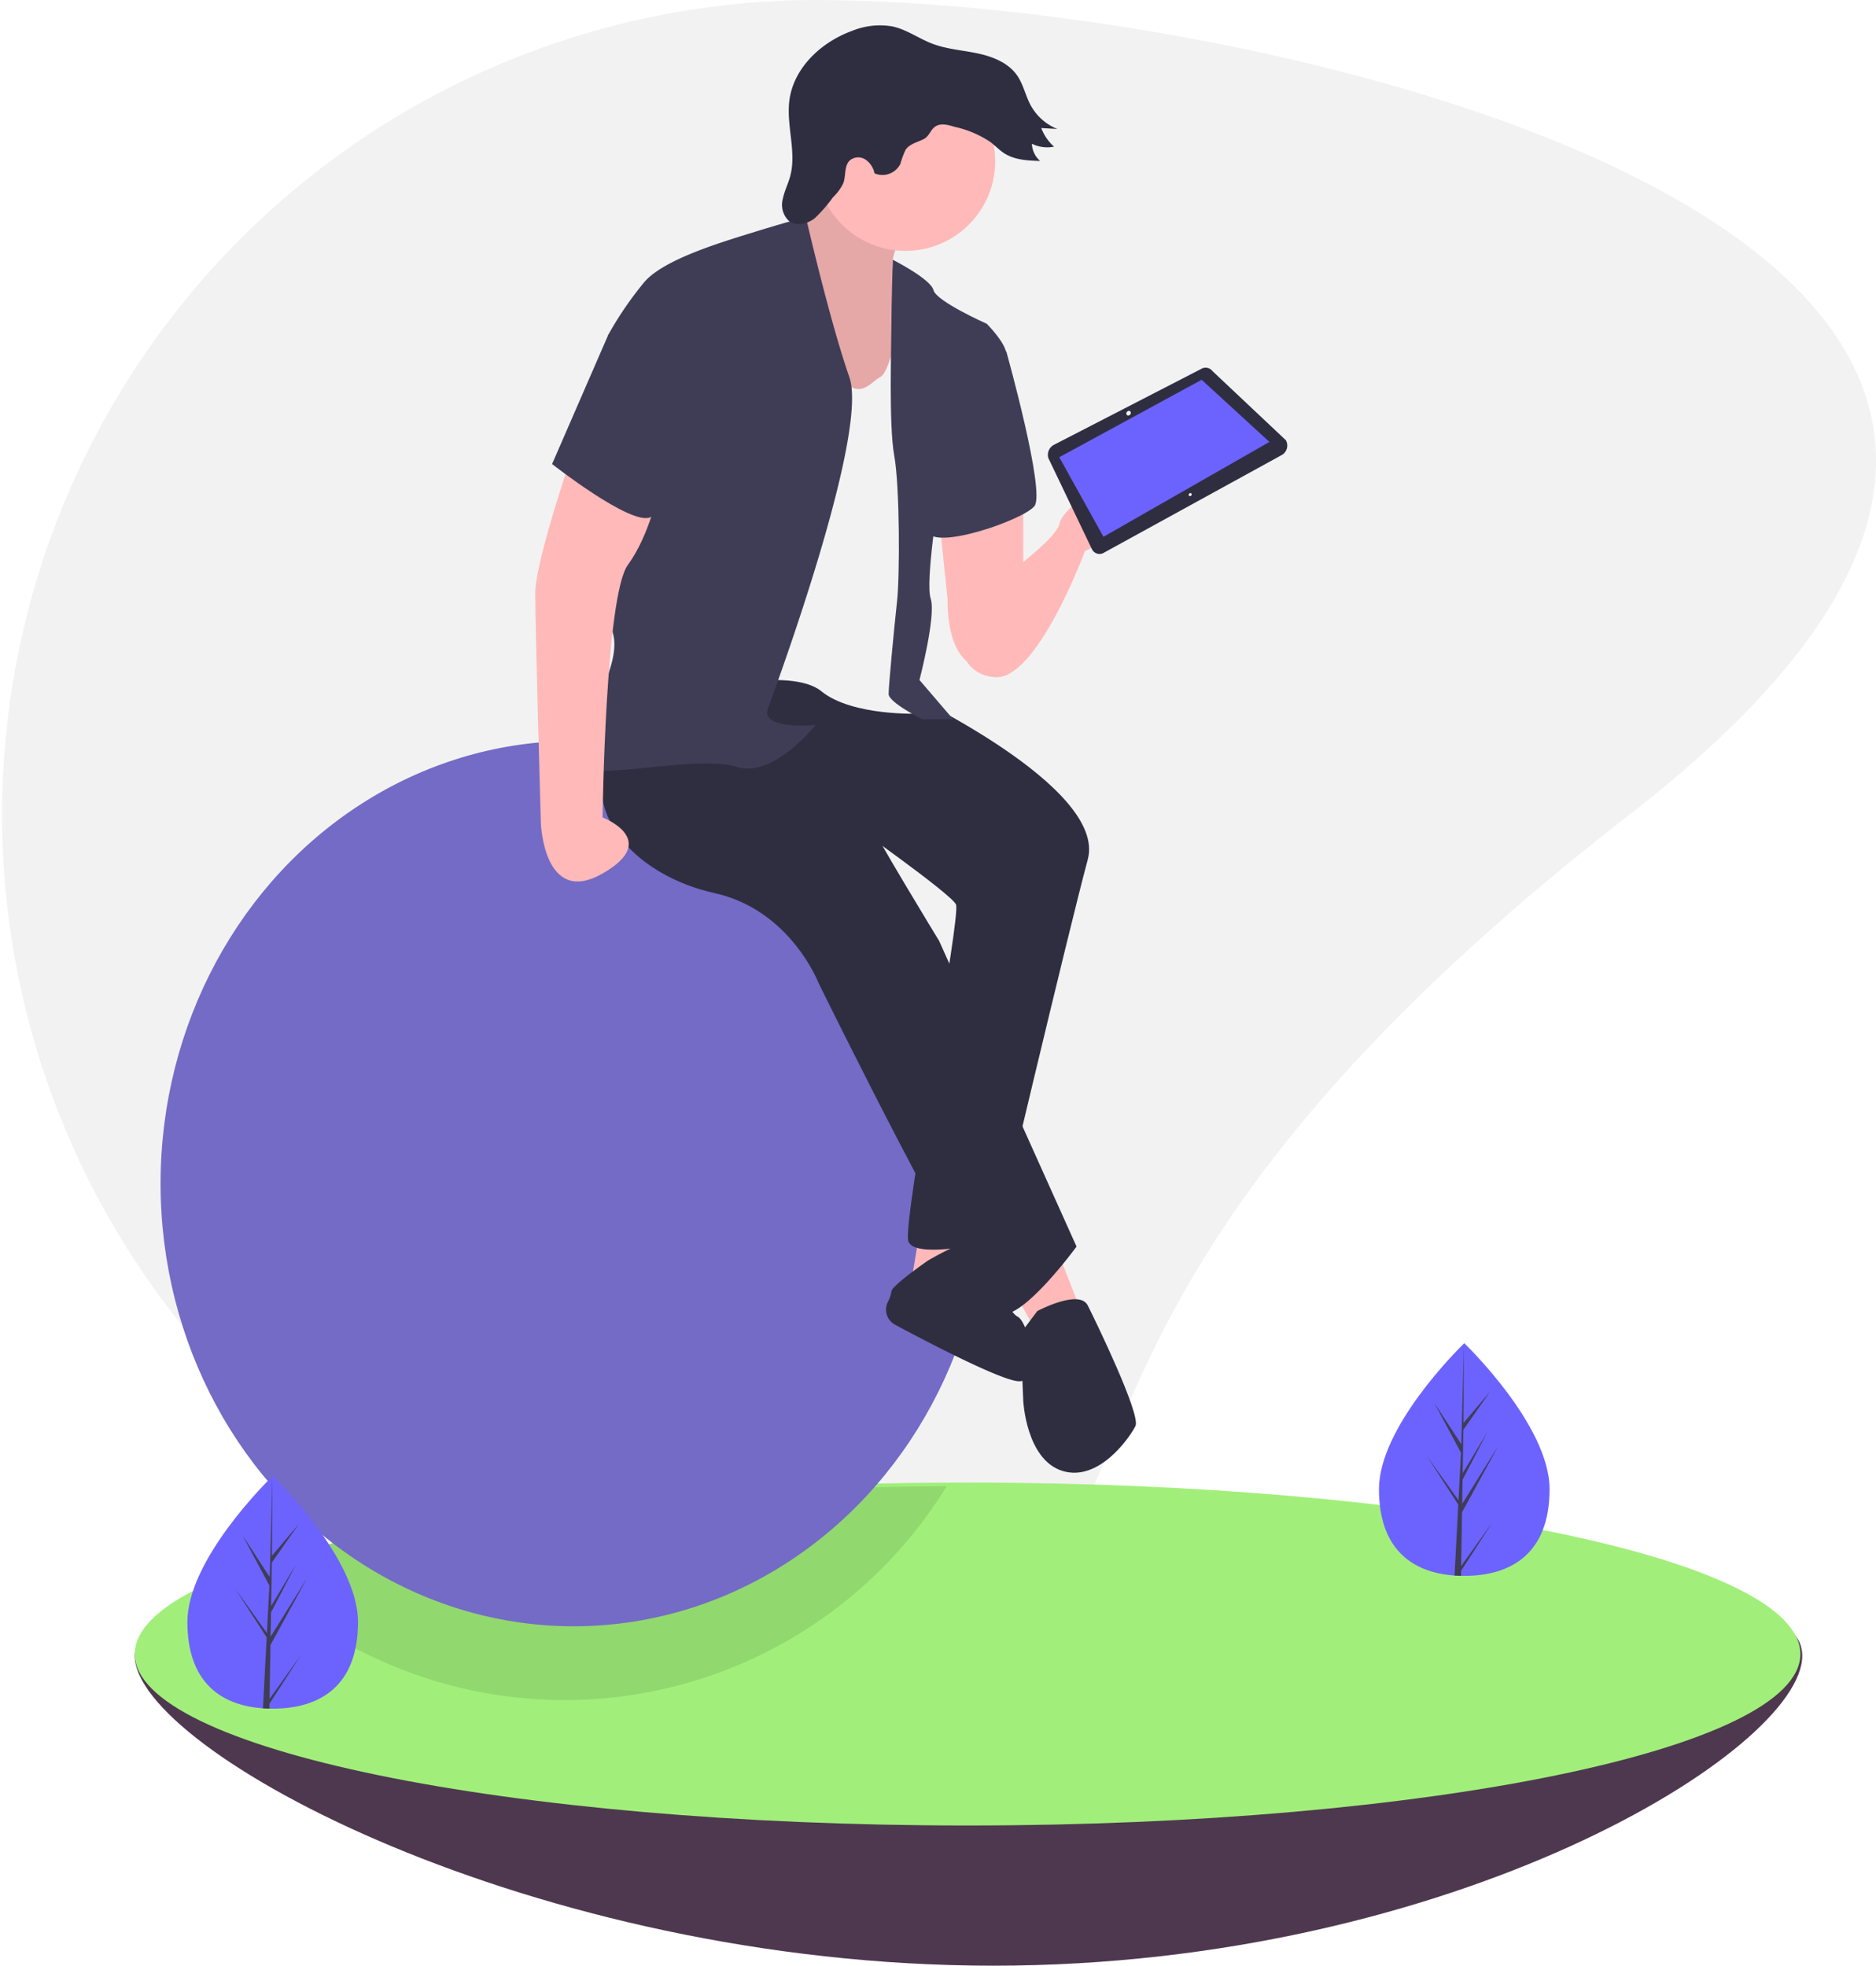 <svg xmlns="http://www.w3.org/2000/svg" width="348" height="364.643" viewBox="0 0 348 364.643">
  <g id="proactive2" transform="translate(0)">
    <path id="Path_1918" data-name="Path 1918" d="M306.5,219.023C170.128,324.7,238.836,370.154,155.369,370.154a151.131,151.131,0,0,1,0-302.261C238.836,67.893,442.872,113.35,306.5,219.023Z" transform="translate(-4.238 -67.892)" fill="#f2f2f2"/>
    <path id="Path_1919" data-name="Path 1919" d="M350.081,512.221c0,17.563-64.718,57.484-150.04,57.484S40.762,529.784,40.762,512.221c0-4.393,7.244,1.062,15.055-2.737,22.74-11.081,76.963-2.913,138.506-3.369q2.848-.026,5.717-.026C285.363,506.089,350.081,494.657,350.081,512.221Z" transform="translate(-15.767 -205.061)" fill="#3f3d56"/>
    <path id="Path_1920" data-name="Path 1920" d="M350.081,512.221c0,17.563-64.718,57.484-150.04,57.484S40.762,529.784,40.762,512.221c0-4.393,7.244,1.062,15.055-2.737,22.74-11.081,76.963-2.913,138.506-3.369q2.848-.026,5.717-.026C285.363,506.089,350.081,494.657,350.081,512.221Z" transform="translate(-15.767 -205.061)" fill="#d20a0a" opacity="0.1"/>
    <path id="Path_1921" data-name="Path 1921" d="M349.739,501.584c0,17.563-69.166,31.808-154.489,31.808S40.762,519.147,40.762,501.584c0-4.393,4.317-8.571,12.128-12.371,22.74-11.081,75.1-18.956,136.643-19.411q2.848-.026,5.717-.026C280.573,469.775,349.739,484.02,349.739,501.584Z" transform="translate(-15.767 -194.753)" fill="#a1ef7a"/>
    <path id="Path_1922" data-name="Path 1922" d="M201.093,470.766A83.144,83.144,0,0,1,71.562,486.218C93.119,477.4,142.753,471.129,201.093,470.766Z" transform="translate(-25.49 -195.065)" opacity="0.1"/>
    <ellipse id="Ellipse_221" data-name="Ellipse 221" cx="76.645" cy="82.12" rx="76.645" ry="82.12" transform="translate(29.785 137.444)" fill="#736bc6"/>
    <path id="Path_1923" data-name="Path 1923" d="M274.41,202.806v19.251L264.525,233.5s-4.162-1.561-4.162-11.967L258.8,206.448Z" transform="translate(-84.595 -110.48)" fill="#ffb9b9"/>
    <path id="Path_1924" data-name="Path 1924" d="M266.264,218.1s16.129-10.926,16.649-14.568,23.413-20.291,19.771-9.886S287.6,208.736,287.6,208.736s-8.845,23.933-16.649,23.413S263.143,221.743,266.264,218.1Z" transform="translate(-86.335 -106.523)" fill="#ffb9b9"/>
    <path id="Path_1925" data-name="Path 1925" d="M248.521,334.109l-1.561,9.366,8.325-2.082v-7.284Z" transform="translate(-77.956 -105.466)" fill="#ffb9b9"/>
    <path id="Path_1926" data-name="Path 1926" d="M252.179,407.859s9.622-5.7,10.014-3.11,4.555,12.476,6.636,13.516,4.683,12.487,0,11.967c-3.627-.4-16.929-7.36-22.743-10.477a3.177,3.177,0,0,1-1.366-4.152,6.555,6.555,0,0,0,.7-2.02C245.415,412.541,252.179,407.859,252.179,407.859Z" transform="translate(-80.053 -174.013)" fill="#2f2e41"/>
    <path id="Path_1927" data-name="Path 1927" d="M225.878,251.426s37.981,17.69,34.339,31.217-17.169,70.76-17.169,70.76-15.088,3.642-16.129,0,9.886-60.354,8.845-62.435-20.291-15.609-20.291-15.609L175.93,258.71,192.579,243.1Z" transform="translate(-58.435 -123.199)" fill="#2f2e41"/>
    <path id="Path_1928" data-name="Path 1928" d="M282.415,338.671l4.683,11.967-8.325,3.642-5.2-9.365Z" transform="translate(-86.356 -106.906)" fill="#ffb9b9"/>
    <path id="Path_1929" data-name="Path 1929" d="M238.878,123.475s-4.683,6.244-1.041,9.365,1.041,14.568,1.041,14.568L234.2,160.416l-18.731-3.642V135.441l1.041-10.406s9.365-8.845,10.406-15.609S238.878,123.475,238.878,123.475Z" transform="translate(-70.915 -80.576)" fill="#ffb9b9"/>
    <path id="Path_1930" data-name="Path 1930" d="M238.878,123.475s-4.683,6.244-1.041,9.365,1.041,14.568,1.041,14.568L234.2,160.416l-18.731-3.642V135.441l1.041-10.406s9.365-8.845,10.406-15.609S238.878,123.475,238.878,123.475Z" transform="translate(-70.915 -80.576)" opacity="0.1"/>
    <path id="Path_1931" data-name="Path 1931" d="M192.411,249.184s24.454,27.055,24.454,28.1,13.007,22.373,13.007,22.373l25.494,56.712s-9.886,13.528-14.048,12.487S207.5,307.457,207.5,307.457s-5.2-13.528-19.251-16.649-24.974-14.048-19.771-26.535S192.411,249.184,192.411,249.184Z" transform="translate(-55.666 -125.12)" fill="#2f2e41"/>
    <circle id="Ellipse_222" data-name="Ellipse 222" cx="16.649" cy="16.649" r="16.649" transform="translate(151.313 13.242)" fill="#ffb9b9"/>
    <path id="Path_1932" data-name="Path 1932" d="M230.917,149.666s-2.081,11.967-4.162,13.007-3.642,4.683-8.325-.52-8.845-15.609-8.845-15.609l-16.129,19.771-1.56,54.631s18.21-4.683,23.933,0,18.21,4.162,18.21,4.162l-2.6-10.406,2.081-17.69L233,180.884l-.52-11.446Z" transform="translate(-63.475 -92.72)" fill="#f2f2f2"/>
    <path id="Path_1933" data-name="Path 1933" d="M245.884,138.309s7.036,3.555,7.556,5.636,9.886,6.243,9.886,6.243,3.642,3.642,3.642,5.723-12.487,26.015-12.487,26.015-2.6,16.129-1.561,19.251-2.081,15.088-2.081,15.088l6.243,7.284h-5.723s-6.243-3.122-6.243-4.683,1.041-12.487,1.561-17.17.52-21.332-.52-27.055-.52-20.812-.52-24.454S245.884,138.309,245.884,138.309Z" transform="translate(-80.275 -90.12)" fill="#3f3d56"/>
    <path id="Path_1934" data-name="Path 1934" d="M203.014,126.765s-2.341.529-9.105,2.61-17.17,5.2-20.812,9.365a64.5,64.5,0,0,0-6.764,9.886l2.081,37.461s-4.162,7.8-3.642,11.967,4.683,4.683,1.561,13.528-9.365,16.649-3.642,17.69,20.812-2.6,27.575-.52,14.568-7.8,14.568-7.8-10.406,1.041-8.845-3.122,18.731-50.989,15.088-61.394S203.014,126.765,203.014,126.765Z" transform="translate(-53.521 -86.476)" fill="#3f3d56"/>
    <path id="Path_1935" data-name="Path 1935" d="M267.7,160.23l2.6,2.081s7.284,26.015,5.2,28.616-18.73,8.325-19.771,4.683S267.7,160.23,267.7,160.23Z" transform="translate(-83.608 -97.04)" fill="#3f3d56"/>
    <path id="Path_1936" data-name="Path 1936" d="M157.124,186.84s-7.8,22.373-7.8,28.616,1.041,42.664,1.041,42.664.52,15.609,11.446,9.365,0-10.406,0-10.406.52-41.1,4.683-46.826,5.723-14.048,5.723-14.048Z" transform="translate(-50.035 -105.44)" fill="#ffb9b9"/>
    <path id="Path_1937" data-name="Path 1937" d="M283.971,422.274s7.8-4.162,9.365-1.041,9.886,20.291,8.845,22.373-6.764,10.406-13.528,8.325-7.284-13.007-7.284-13.007l-.52-12.487Z" transform="translate(-91.555 -179.063)" fill="#2f2e41"/>
    <path id="Path_1938" data-name="Path 1938" d="M242.39,95.934c-1.147.54-2.507.862-3.228,1.905a16.059,16.059,0,0,0-.977,2.631,3.721,3.721,0,0,1-4.787,1.751,4.128,4.128,0,0,0-1.683-2.557,2.452,2.452,0,0,0-2.911.16c-1.072,1.022-.693,2.805-1.193,4.2a8.864,8.864,0,0,1-1.907,2.614,26.9,26.9,0,0,1-3.417,3.924c-1.371,1.069-3.451,1.532-4.814.452a4.111,4.111,0,0,1-1.1-4.02c.278-1.435.968-2.757,1.357-4.166,1.264-4.579-.751-9.469-.128-14.178.8-6.035,5.928-10.8,11.653-12.87a13.633,13.633,0,0,1,7.523-.8c2.618.585,4.855,2.251,7.362,3.2,2.682,1.019,5.6,1.2,8.4,1.794s5.694,1.748,7.323,4.11c1.136,1.647,1.526,3.693,2.468,5.459a9.794,9.794,0,0,0,4.961,4.444l-2.966-.169a8.743,8.743,0,0,0,2.364,3.45,6.343,6.343,0,0,1-4.107-.543,4.464,4.464,0,0,0,1.531,3.2c-2.283-.069-4.69-.174-6.619-1.4-.945-.6-1.715-1.433-2.6-2.112a19.271,19.271,0,0,0-6.538-2.792c-1.2-.345-2.652-.826-3.74-.052C243.705,94.225,243.562,95.382,242.39,95.934Z" transform="translate(-71.167 -70.064)" fill="#2f2e41"/>
    <path id="Path_1939" data-name="Path 1939" d="M172.092,149.586l-7.8,6.243-10.406,23.933s14.568,11.446,18.21,9.886,9.885-29.136,9.885-29.136Z" transform="translate(-51.475 -93.68)" fill="#3f3d56"/>
    <path id="Path_1940" data-name="Path 1940" d="M331.573,183.818l-32.839,18.038a1.564,1.564,0,0,1-2.3-.678l-8.045-16.815a2.1,2.1,0,0,1,1.076-2.521l27.265-14.053a1.592,1.592,0,0,1,2.086.4l13.619,12.831a2.022,2.022,0,0,1-.863,2.8Z" transform="translate(-93.904 -99.354)" fill="#2f2e41"/>
    <path id="Path_1941" data-name="Path 1941" d="M326.118,114.476l-30.786,17.6-8.193-14.765,26.41-14.362Z" transform="translate(-90.64 -32.496)" fill="#6c63ff"/>
    <ellipse id="Ellipse_223" data-name="Ellipse 223" cx="0.453" cy="0.386" rx="0.453" ry="0.386" transform="translate(208.765 76.747) rotate(-50.158)" fill="#f2f2f2"/>
    <ellipse id="Ellipse_224" data-name="Ellipse 224" cx="0.302" cy="0.258" rx="0.302" ry="0.258" transform="translate(220.392 91.82) rotate(-50.158)" fill="#f2f2f2"/>
    <path id="Path_1942" data-name="Path 1942" d="M86.677,495.082c0,11.919-7.085,16.08-15.825,16.08-.2,0-.4,0-.606-.007-.4-.009-.807-.028-1.2-.055-7.889-.558-14.016-4.933-14.016-16.018,0-11.469,14.656-25.943,15.76-27.016h0l.064-.063S86.677,483.165,86.677,495.082Z" transform="translate(-20.27 -194.193)" fill="#6c63ff"/>
    <path id="Path_1943" data-name="Path 1943" d="M74.375,509.339l5.788-8.087-5.8,8.975-.015.928c-.4-.009-.807-.028-1.2-.055l.623-11.923,0-.093.01-.016.06-1.127-5.817-9,5.835,8.152.015.239.47-9.009-4.98-9.3,5.041,7.717.491-18.679v0l-.082,14.729,4.958-5.839-4.978,7.108-.131,8.066,4.63-7.742-4.649,8.929-.073,4.485,6.719-10.776-6.745,12.34Z" transform="translate(-24.37 -194.193)" fill="#3f3d56"/>
    <path id="Path_1944" data-name="Path 1944" d="M409.677,459.082c0,11.919-7.085,16.08-15.825,16.08-.2,0-.4,0-.606-.007-.4-.009-.807-.028-1.2-.055-7.889-.558-14.016-4.933-14.016-16.018,0-11.469,14.656-25.943,15.76-27.016h0l.064-.063S409.677,447.165,409.677,459.082Z" transform="translate(-122.23 -182.829)" fill="#6c63ff"/>
    <path id="Path_1945" data-name="Path 1945" d="M397.375,473.339l5.788-8.087-5.8,8.975-.015.928c-.4-.009-.807-.028-1.2-.055l.623-11.923,0-.093.01-.016.06-1.127-5.818-9,5.835,8.152.015.239.47-9.009-4.98-9.3,5.041,7.717.491-18.679,0-.064v.063l-.082,14.729,4.958-5.839-4.978,7.108-.131,8.066,4.63-7.742-4.649,8.929-.073,4.485,6.719-10.776-6.745,12.34Z" transform="translate(-126.33 -182.829)" fill="#3f3d56"/>
  </g>
</svg>
